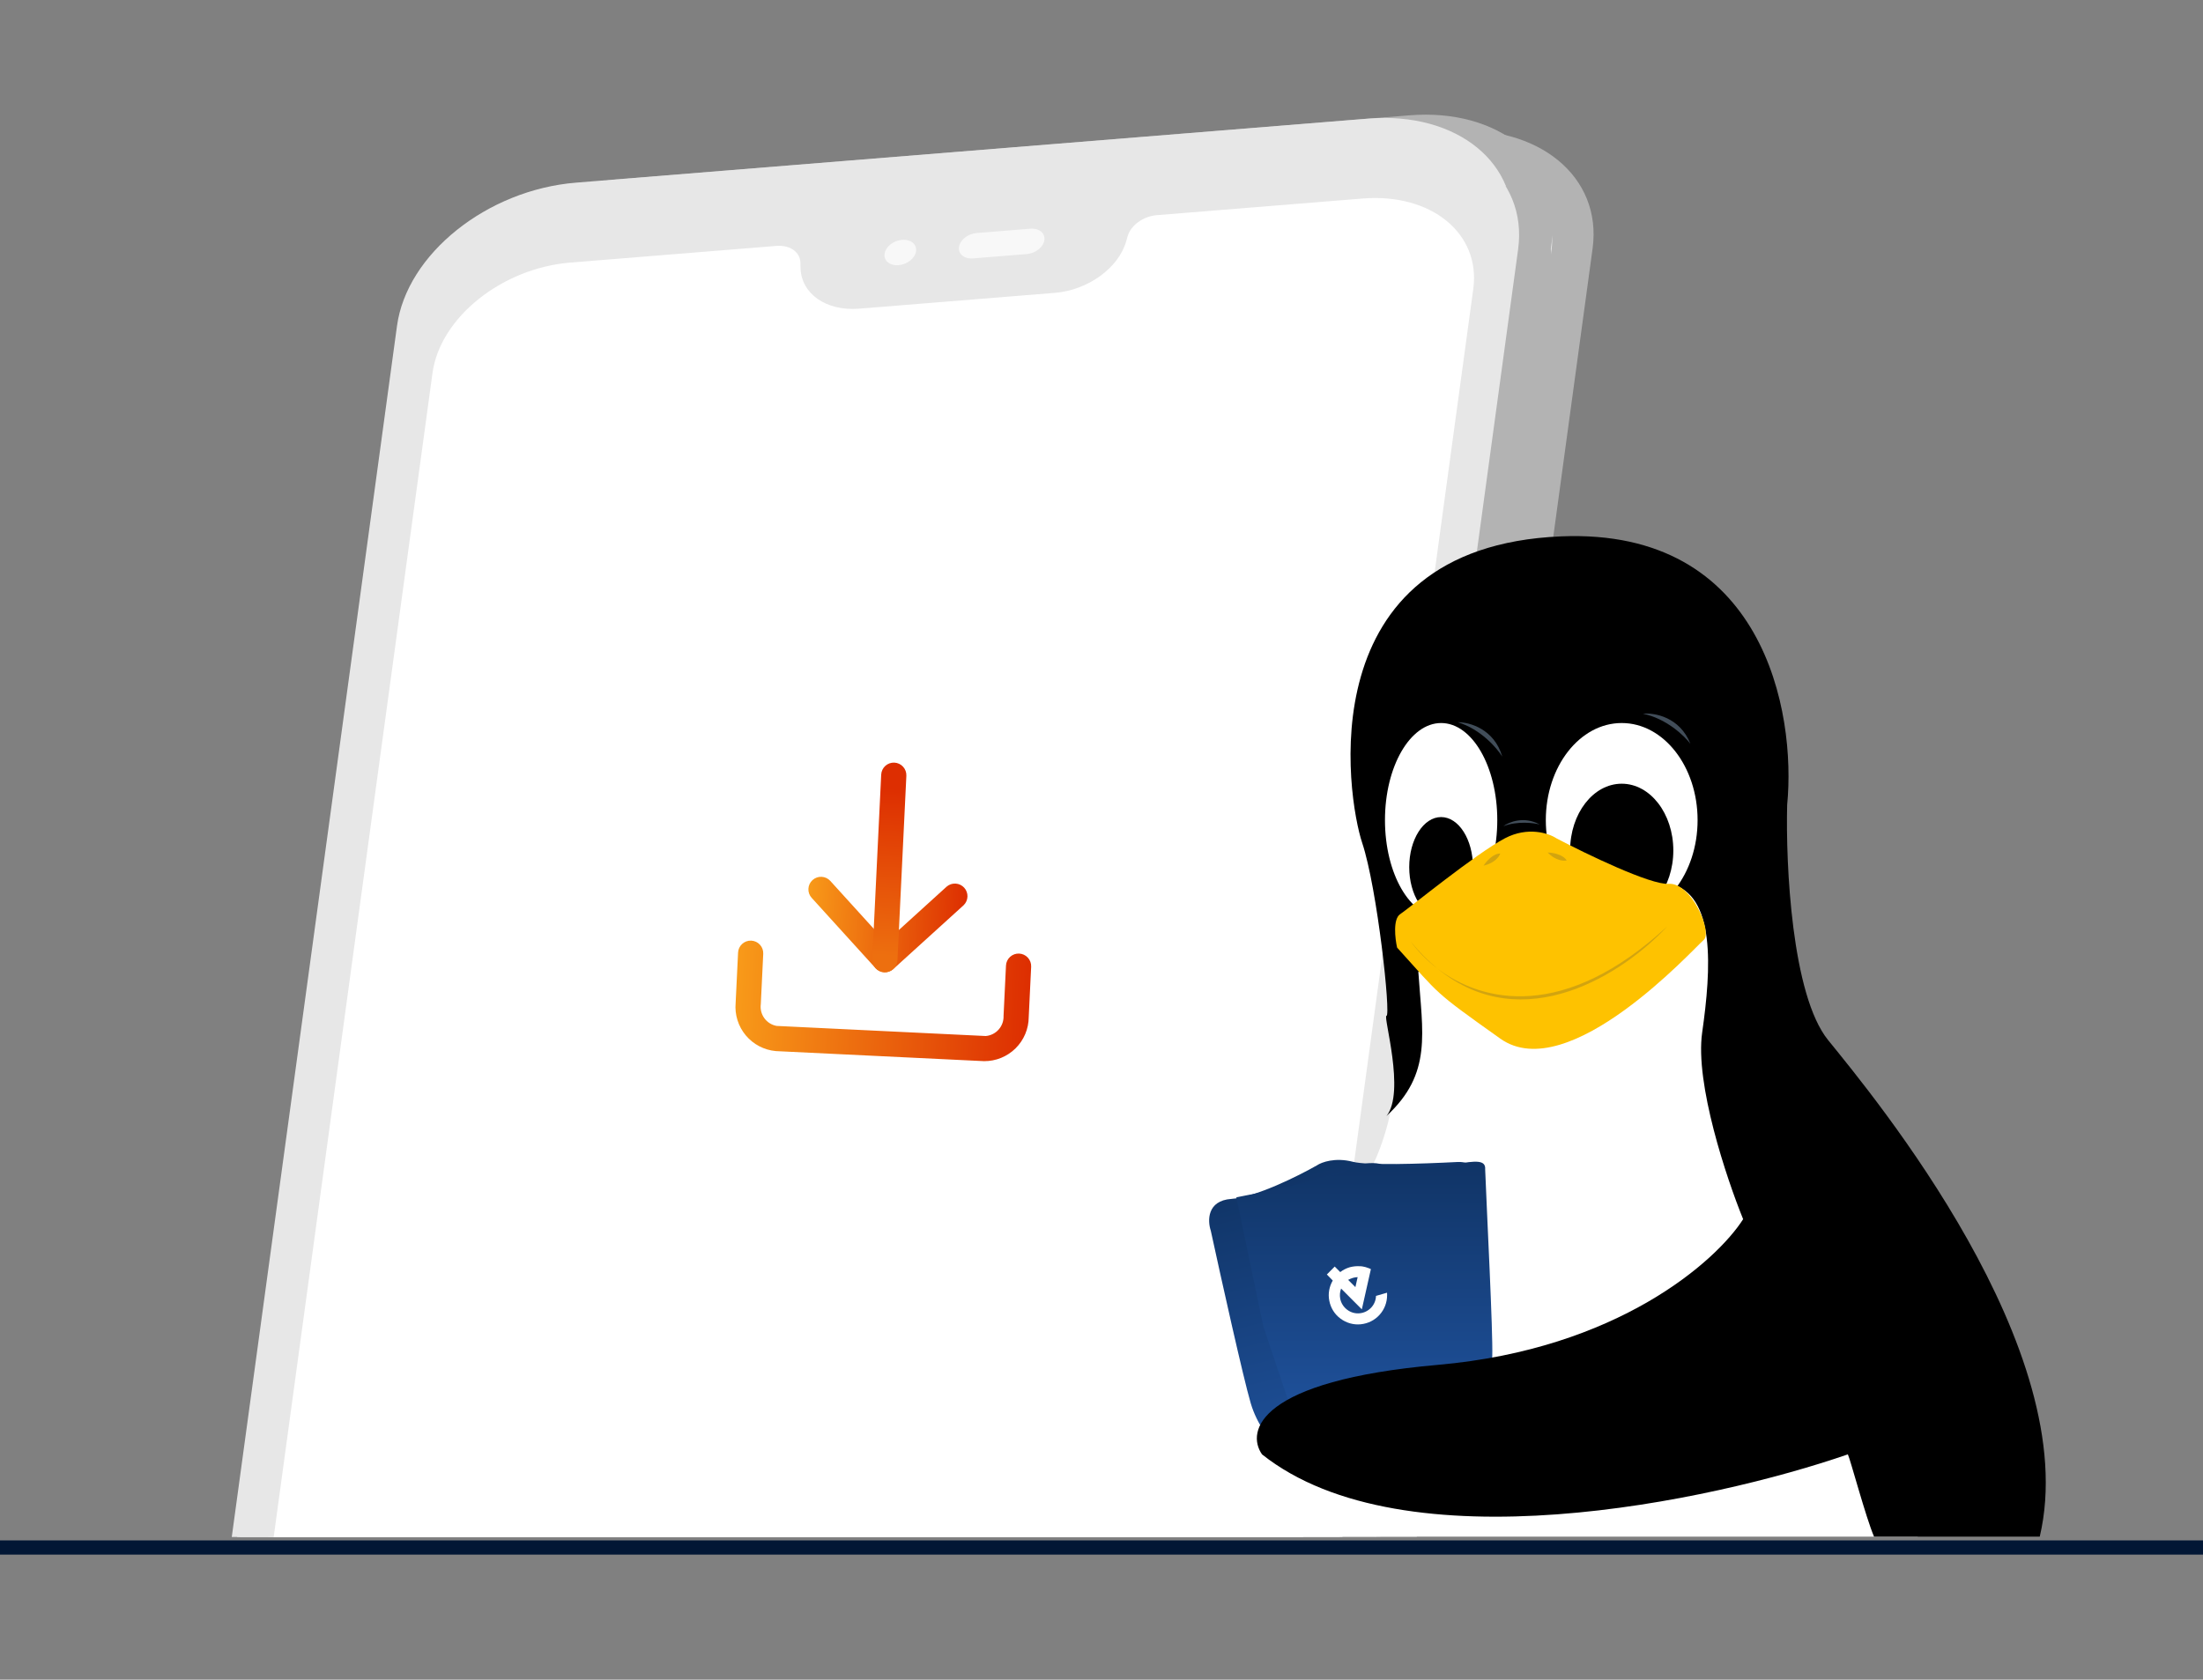 <svg width="573" height="437" viewBox="0 0 573 437" fill="none" xmlns="http://www.w3.org/2000/svg">
<rect x="0" y="0" width="573" height="437" fill="#808080" stroke="none"/>
<g clip-path="url(#clip0_212_2162)">
<path d="M-67.723 402.609H641.451" stroke="#021735" stroke-width="3.693" stroke-linecap="round"/>
<g clip-path="url(#clip1_212_2162)">
<path d="M313.381 499.696L107.373 516.354C84.189 518.229 67.482 504.563 70.031 485.852L124.284 88.084C126.834 69.356 147.701 52.668 170.865 50.795L376.893 34.136C400.077 32.261 416.785 45.927 414.236 64.638L359.982 462.406C357.413 481.119 336.565 497.821 313.381 499.696Z" fill="#B3B3B3"/>
<path d="M302.667 500.55L96.639 517.21C73.455 519.084 56.747 505.418 59.296 486.707L113.55 88.939C116.099 70.212 136.966 53.524 160.13 51.651L366.159 34.991C389.343 33.116 406.05 46.782 403.501 65.493L349.248 463.262C346.699 481.972 325.851 498.675 302.667 500.55Z" fill="#E7E7E7"/>
<path d="M365.113 42.754L311.57 47.084C308.053 47.368 304.815 49.713 303.988 52.557L303.597 53.929C301.578 60.874 293.641 66.603 285.07 67.296L234.154 71.413C225.584 72.106 219.069 67.546 218.905 60.778L218.872 59.44C218.81 56.668 216.145 54.8 212.628 55.084L159.085 59.414C141.217 60.859 125.151 73.719 123.179 88.153L68.926 485.921C66.954 500.354 79.833 510.874 97.701 509.43L303.73 492.77C321.598 491.325 337.663 478.464 339.635 464.031L393.889 66.263C395.841 51.831 382.961 41.311 365.113 42.754Z" fill="url(#paint0_linear_212_2162)"/>
<g opacity="0.7">
<path d="M248.947 56.475C248.694 58.304 246.66 59.922 244.396 60.105C242.132 60.288 240.508 58.95 240.76 57.138C241.013 55.309 243.047 53.691 245.311 53.508C247.555 53.326 249.199 54.647 248.947 56.475Z" fill="white"/>
<path d="M278.694 50.608C277.077 50.739 266.283 51.611 264.666 51.742C262.403 51.925 260.368 53.559 260.116 55.372C259.863 57.201 261.488 58.523 263.752 58.34C265.146 58.227 276.385 57.318 277.779 57.205C280.043 57.022 282.078 55.388 282.33 53.576C282.583 51.747 280.938 50.426 278.694 50.608Z" fill="white"/>
</g>
<path d="M303.088 495.563L97.08 512.221C73.896 514.096 57.189 500.43 59.738 481.719L113.991 83.951C116.541 65.224 137.408 48.535 160.572 46.662L366.6 30.003C389.784 28.128 406.492 41.794 403.943 60.505L349.689 458.273C347.12 476.986 326.273 493.689 303.088 495.563Z" fill="#B3B3B3"/>
<path d="M292.374 496.417L86.346 513.077C63.162 514.952 46.454 501.286 49.003 482.575L103.257 84.806C105.806 66.079 126.673 49.391 149.837 47.518L355.866 30.858C379.05 28.983 395.757 42.649 393.208 61.36L338.955 459.129C336.406 477.84 315.558 494.542 292.374 496.417Z" fill="#E7E7E7"/>
<path d="M354.828 38.626L301.284 42.955C297.767 43.239 294.53 45.584 293.702 48.428L293.312 49.8C291.292 56.745 283.355 62.474 274.785 63.167L223.869 67.284C215.299 67.977 208.784 63.417 208.62 56.649L208.587 55.311C208.524 52.539 205.86 50.671 202.343 50.956L148.799 55.285C130.931 56.73 114.866 69.591 112.894 84.024L58.641 481.792C56.669 496.225 69.548 506.746 87.416 505.301L293.445 488.641C311.313 487.196 327.378 474.336 329.35 459.902L383.604 62.134C385.555 47.702 372.676 37.182 354.828 38.626Z" fill="url(#paint1_linear_212_2162)"/>
<path d="M302.694 508.583L96.686 525.241C73.502 527.116 56.794 513.45 59.343 494.739L113.596 96.97C116.146 78.243 137.013 61.555 160.177 59.682L366.206 43.022C389.39 41.148 406.097 54.813 403.548 73.525L349.295 471.293C346.726 490.005 325.878 506.708 302.694 508.583Z" fill="#B3B3B3"/>
<path d="M291.991 509.444L85.963 526.104C62.779 527.979 46.071 514.313 48.62 495.602L102.874 97.834C105.424 79.106 126.291 62.418 149.454 60.545L355.483 43.886C378.667 42.011 395.374 55.677 392.826 74.388L338.572 472.156C336.023 490.867 315.175 507.57 291.991 509.444Z" fill="#E7E7E7"/>
<path d="M294.042 499.733L88.014 516.392C64.83 518.267 48.122 504.606 50.67 485.901L104.917 88.264C107.467 69.543 128.334 52.86 151.497 50.987L357.526 34.327C380.71 32.452 397.418 46.113 394.869 64.818L340.622 462.455C338.074 481.16 317.226 497.858 294.042 499.733Z" fill="#E7E7E7"/>
<path d="M354.426 51.649L300.882 55.978C297.365 56.263 294.127 58.608 293.3 61.452L292.909 62.824C290.89 69.769 282.953 75.497 274.383 76.19L223.467 80.307C214.897 81 208.382 76.441 208.218 69.672L208.184 68.335C208.122 65.562 205.458 63.695 201.941 63.979L148.397 68.309C130.529 69.754 114.464 82.614 112.492 97.048L58.238 494.815C56.266 509.249 69.146 519.769 87.014 518.324L293.042 501.664C310.911 500.22 326.976 487.359 328.948 472.925L383.201 75.158C385.153 60.726 372.274 50.206 354.426 51.649Z" fill="white"/>
<g opacity="0.7">
<path d="M238.263 65.366C238.01 67.195 235.976 68.813 233.713 68.996C231.449 69.179 229.825 67.841 230.077 66.028C230.33 64.199 232.363 62.581 234.627 62.398C236.871 62.217 238.516 63.537 238.263 65.366Z" fill="white"/>
<path d="M268.01 59.498C266.393 59.629 255.6 60.502 253.983 60.633C251.719 60.816 249.684 62.45 249.432 64.263C249.18 66.091 250.804 67.413 253.068 67.23C254.463 67.117 265.701 66.209 267.096 66.096C269.36 65.913 271.394 64.279 271.646 62.466C271.899 60.637 270.254 59.317 268.01 59.498Z" fill="white"/>
</g>
<path d="M357.851 301.404C351.534 315.616 319.47 375.18 304.074 399.787H498.81L478.649 357.856L446.278 226.398L365.351 253.243C365.483 263.375 364.167 287.192 357.851 301.404Z" fill="white"/>
<path d="M320.273 311.919C313.923 312.361 314.061 317.612 314.924 320.182C317.57 332.366 323.351 358.404 325.313 365.079C326.946 370.637 330.532 375.137 332.926 377.493C333.729 378.283 334.787 378.734 335.902 378.902L371.339 384.245C374.066 384.657 376.744 383.251 377.955 380.773L385.085 366.183C385.441 365.454 385.653 364.664 385.71 363.854L387.388 340.084L385.921 308.369C385.758 304.837 382.73 302.129 379.2 302.31C369.192 302.824 355.616 303.231 351.894 302.263C347.275 301.061 343.743 302.371 342.554 303.177C337.773 305.907 326.622 311.478 320.273 311.919Z" fill="url(#paint2_linear_212_2162)"/>
<path d="M378.398 302.927C384.016 301.889 386.465 301.8 386.291 304.227C386.72 315.41 388.348 346.627 388.138 352.868C387.927 359.11 384.926 364.657 383.452 366.65L348.599 381.462L335.718 366.377L328.586 345.048L321.575 311.498C329.811 309.94 347.219 306.304 350.964 304.225C354.71 302.146 358.073 302.493 359.287 302.927C364.054 304.229 372.78 303.966 378.398 302.927Z" fill="url(#paint3_linear_212_2162)"/>
<path d="M357.896 337.185C357.863 338.282 357.435 339.334 356.685 340.159C355.885 341.03 354.798 341.569 353.649 341.678C352.472 341.795 351.321 341.457 350.38 340.738C349.438 340.02 348.79 338.992 348.583 337.837C348.423 336.956 348.516 336.065 348.819 335.242L354.213 340.651C354.989 337.164 355.794 333.669 356.569 330.183C356.38 330.078 356.169 330.011 355.95 329.915C355.912 329.894 355.912 329.894 355.882 329.902C355.739 329.848 355.558 329.772 355.385 329.726C355.355 329.735 355.347 329.705 355.317 329.714C355.28 329.693 355.212 329.68 355.174 329.659C355.001 329.614 354.829 329.568 354.665 329.551C354.627 329.53 354.597 329.539 354.559 329.518C354.357 329.48 354.155 329.443 353.961 329.435C353.932 329.444 353.894 329.423 353.835 329.44C353.806 329.448 353.768 329.427 353.738 329.436C352.858 329.371 351.963 329.471 351.101 329.688C350.189 329.952 349.328 330.394 348.598 330.957L347.161 329.518L345.113 331.583L346.651 333.152C345.737 334.728 345.383 336.589 345.749 338.402C346.094 340.253 347.124 341.937 348.66 343.059C350.168 344.189 352.047 344.732 353.936 344.537C355.824 344.341 357.554 343.489 358.831 342.063C360.088 340.676 360.799 338.839 360.786 336.924C360.794 336.73 360.763 336.515 360.771 336.321L357.888 337.156L357.896 337.185ZM351.904 332.462C352.287 332.351 352.716 332.29 353.124 332.268C352.926 333.125 352.736 334.011 352.538 334.868L350.653 332.984C351.039 332.776 351.463 332.589 351.904 332.462Z" fill="white"/>
<path d="M360.621 264.293C359.674 264.293 365.622 284.163 360.621 290.347C372.622 279.294 369.965 268.767 368.912 252.845L434.443 229.948C446.286 232.712 445.102 252.055 442.733 268.635C440.838 281.899 449.049 306.533 453.392 317.192C446.417 328.113 420.784 350.984 374.043 355.089C327.303 359.195 324.039 372.327 328.25 378.38C365.2 407.751 445.233 390.618 480.63 378.38C481.262 379.644 485.333 394.915 487.438 399.784H530.539C541.987 351.227 487.341 285.216 475.498 270.609C466.024 258.924 464.445 224.948 464.839 209.42C467.208 185.208 458.76 137.336 406.019 139.547C340.093 142.31 350.357 207.446 354.305 219.289C358.253 231.132 361.805 264.293 360.621 264.293Z" fill="black"/>
<ellipse cx="374.837" cy="213.374" rx="14.606" ry="25.265" fill="white"/>
<ellipse cx="374.829" cy="225.602" rx="8.29" ry="13.027" fill="black"/>
<ellipse cx="421.805" cy="213.374" rx="19.738" ry="25.265" fill="white"/>
<ellipse cx="421.809" cy="221.268" rx="13.422" ry="17.37" fill="black"/>
<path d="M364.172 237.845C362.277 239.109 362.856 244.162 363.382 246.53C374.833 259.162 372.459 257.584 390.223 270.217C407.988 282.849 440.753 246.53 443.122 244.557C445.491 242.583 439.964 229.556 434.042 229.95C429.305 230.266 412.593 222.186 404.83 218.107C402.856 216.791 397.408 214.949 391.408 218.107C383.907 222.055 366.54 236.266 364.172 237.845Z" fill="#FEC200"/>
<path d="M373.917 252.02C370.957 249.785 368.609 247.294 366.938 244.959C369.207 247.744 371.541 250.081 373.917 252.02C385.634 260.873 406.926 265.721 433.653 241.012C422.469 253.148 396.332 270.318 373.917 252.02Z" fill="#D2A40F"/>
<path d="M385.883 225.213C386.541 224.16 388.33 222.055 390.225 222.055C389.962 222.844 388.725 224.581 385.883 225.213Z" fill="#D2A40F"/>
<path d="M402.547 221.8C403.788 221.816 406.517 222.252 407.501 223.871C406.69 224.056 404.563 223.901 402.547 221.8Z" fill="#D2A40F"/>
<path d="M391.02 214.95C392.471 213.862 396.397 212.252 400.494 214.515C398.872 214.08 394.707 213.557 391.02 214.95Z" fill="#414D59"/>
<path d="M379.174 187.898C382.157 187.867 388.647 189.615 390.741 196.852C389.365 194.619 385.127 189.703 379.174 187.898Z" fill="#414D59"/>
<path d="M427.332 185.691C430.3 185.384 436.924 186.521 439.682 193.531C438.105 191.437 433.428 186.936 427.332 185.691Z" fill="#414D59"/>
<path d="M191.34 260.93L191.972 247.839C192.014 246.971 192.399 246.156 193.043 245.572C193.686 244.988 194.535 244.683 195.403 244.725C196.271 244.767 197.087 245.152 197.671 245.795C198.255 246.439 198.559 247.288 198.517 248.156L197.885 261.246C197.71 262.536 198.038 263.844 198.801 264.899C199.565 265.954 200.705 266.675 201.985 266.911L256.398 269.54C257.695 269.428 258.899 268.821 259.761 267.844C260.622 266.868 261.075 265.598 261.025 264.296L261.657 251.206C261.699 250.338 262.084 249.522 262.728 248.938C263.371 248.354 264.22 248.049 265.088 248.091C265.956 248.133 266.772 248.518 267.356 249.162C267.94 249.805 268.245 250.654 268.203 251.522L267.57 264.613C267.561 266.129 267.254 267.628 266.665 269.026C266.076 270.423 265.217 271.69 264.138 272.755C263.059 273.82 261.78 274.662 260.375 275.232C258.971 275.803 257.467 276.09 255.951 276.079L201.8 273.463C200.29 273.328 198.821 272.897 197.477 272.194C196.134 271.491 194.942 270.529 193.971 269.365C192.999 268.201 192.267 266.857 191.815 265.41C191.364 263.962 191.202 262.44 191.34 260.93Z" fill="url(#paint4_linear_212_2162)"/>
<path d="M210.267 231.232C210.286 230.802 210.39 230.38 210.574 229.991C210.759 229.602 211.018 229.253 211.339 228.966C211.982 228.383 212.831 228.078 213.698 228.12C214.565 228.162 215.38 228.547 215.964 229.189L230.374 245.062L246.247 230.652C246.895 230.104 247.731 229.829 248.578 229.885C249.425 229.941 250.218 230.323 250.788 230.952C251.359 231.58 251.663 232.406 251.637 233.255C251.611 234.103 251.257 234.908 250.649 235.501L232.352 252.112C231.708 252.695 230.86 252.999 229.993 252.957C229.125 252.915 228.31 252.531 227.726 251.888L211.116 233.591C210.824 233.274 210.599 232.902 210.453 232.497C210.308 232.092 210.244 231.662 210.267 231.232Z" fill="url(#paint5_linear_212_2162)"/>
<path d="M226.88 249.525L229.199 201.527C229.241 200.659 229.626 199.843 230.269 199.259C230.913 198.675 231.762 198.37 232.63 198.412C233.498 198.454 234.313 198.839 234.898 199.483C235.482 200.126 235.786 200.975 235.744 201.843L233.425 249.841C233.383 250.709 232.998 251.525 232.355 252.109C231.712 252.693 230.863 252.998 229.995 252.956C229.127 252.914 228.311 252.529 227.727 251.886C227.143 251.242 226.838 250.393 226.88 249.525Z" fill="url(#paint6_linear_212_2162)"/>
</g>
</g>
<defs>
<linearGradient id="paint0_linear_212_2162" x1="25.413" y1="-99.96" x2="334.122" y2="1349.63" gradientUnits="userSpaceOnUse">
<stop offset="0.279" stop-color="white"/>
<stop offset="1" stop-color="#EEEEEE" stop-opacity="0"/>
</linearGradient>
<linearGradient id="paint1_linear_212_2162" x1="15.128" y1="-104.089" x2="323.837" y2="1345.5" gradientUnits="userSpaceOnUse">
<stop offset="0.279" stop-color="white"/>
<stop offset="1" stop-color="#EEEEEE" stop-opacity="0"/>
</linearGradient>
<linearGradient id="paint2_linear_212_2162" x1="347.214" y1="301.596" x2="369.169" y2="386.678" gradientUnits="userSpaceOnUse">
<stop stop-color="#103466"/>
<stop offset="1" stop-color="#2257A6"/>
</linearGradient>
<linearGradient id="paint3_linear_212_2162" x1="354.88" y1="302.595" x2="354.855" y2="381.462" gradientUnits="userSpaceOnUse">
<stop stop-color="#103466"/>
<stop offset="1" stop-color="#2257A6"/>
</linearGradient>
<linearGradient id="paint4_linear_212_2162" x1="267.686" y1="262.431" x2="191.435" y2="258.748" gradientUnits="userSpaceOnUse">
<stop stop-color="#DD2E01"/>
<stop offset="1" stop-color="#F89A19"/>
</linearGradient>
<linearGradient id="paint5_linear_212_2162" x1="251.217" y1="241.958" x2="209.846" y2="239.959" gradientUnits="userSpaceOnUse">
<stop stop-color="#DD2E01"/>
<stop offset="1" stop-color="#F89A19"/>
</linearGradient>
<linearGradient id="paint6_linear_212_2162" x1="233.794" y1="205.214" x2="231.576" y2="248.719" gradientUnits="userSpaceOnUse">
<stop stop-color="#DD2E01"/>
<stop offset="1" stop-color="#ED6F0F"/>
</linearGradient>
<clipPath id="clip0_212_2162">
<rect width="573" height="436.571" fill="white" transform="translate(0 0.145)"/>
</clipPath>
<clipPath id="clip1_212_2162">
<rect width="865.934" height="436.571" fill="white" transform="translate(-145.668 -36.691)"/>
</clipPath>
</defs>
</svg>
